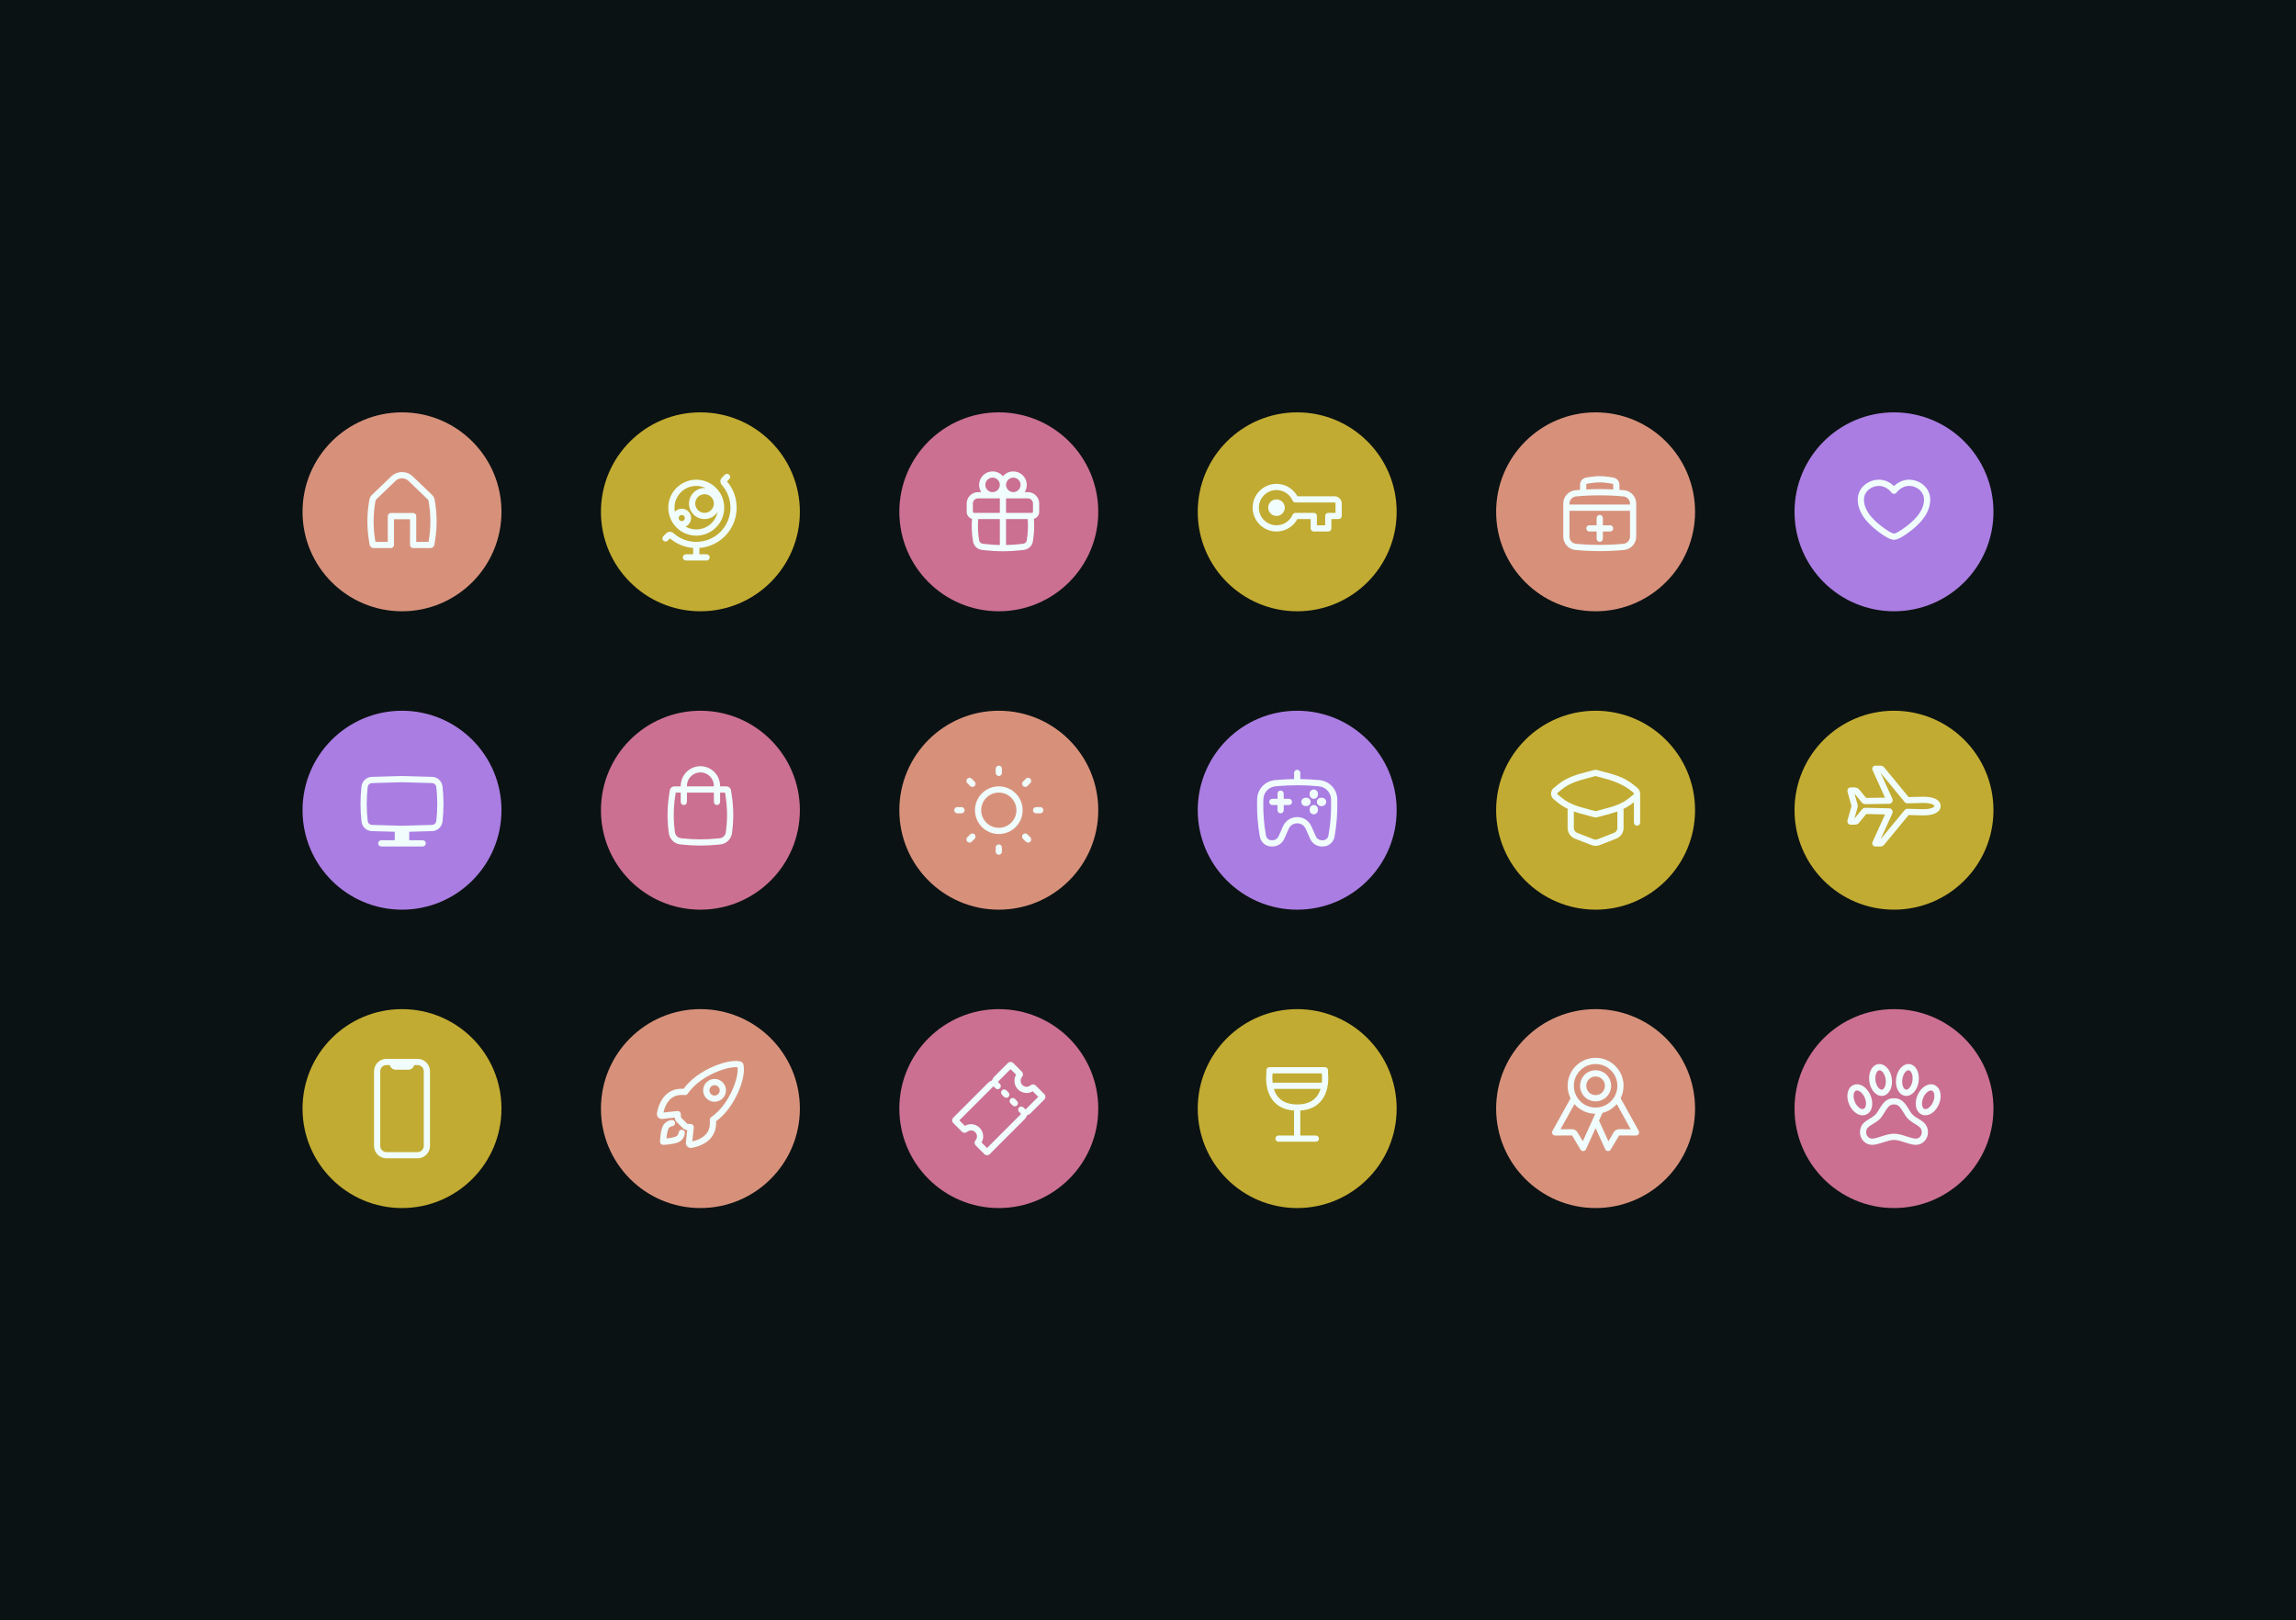 <svg width="554" height="391" viewBox="0 0 554 391" fill="none" xmlns="http://www.w3.org/2000/svg">
<rect x="0" y="0" width="554" height="391" fill="#333333" stroke="none"/>
<g clip-path="url(#clip0_403_2208)">
<rect width="554" height="391" fill="#0B1213"/>
<circle cx="241" cy="123.5" r="24" fill="#CB7090"/>
<path fill-rule="evenodd" clip-rule="evenodd" d="M236.25 117C236.25 115.205 237.705 113.75 239.5 113.75C240.505 113.75 241.404 114.206 242 114.923C242.596 114.206 243.495 113.75 244.5 113.75C246.295 113.75 247.75 115.205 247.75 117C247.75 117.644 247.563 118.245 247.239 118.75H248C249.519 118.75 250.75 119.981 250.75 121.5V123.5C250.75 124.304 250.208 124.982 249.469 125.187C249.613 127.013 249.529 128.852 249.219 130.66C249.034 131.739 248.158 132.566 247.069 132.688L246.155 132.79C243.393 133.099 240.607 133.099 237.845 132.79L236.931 132.688C235.842 132.566 234.966 131.739 234.781 130.66C234.471 128.852 234.387 127.013 234.531 125.187C233.792 124.982 233.25 124.304 233.25 123.5V121.5C233.25 119.981 234.481 118.75 236 118.75H236.761C236.437 118.245 236.25 117.644 236.25 117ZM241.25 117C241.25 116.034 240.466 115.25 239.5 115.25C238.534 115.25 237.75 116.034 237.75 117C237.75 117.966 238.534 118.75 239.5 118.75C240.466 118.75 241.25 117.966 241.25 117ZM244.5 118.75C245.466 118.75 246.25 117.966 246.25 117C246.25 116.034 245.466 115.25 244.5 115.25C243.534 115.25 242.75 116.034 242.75 117C242.75 117.966 243.534 118.75 244.5 118.75ZM234.75 121.5C234.75 120.81 235.31 120.25 236 120.25H241.25V123.75H235C234.862 123.75 234.75 123.638 234.75 123.5V121.5ZM242.75 125.25H247.969C248.109 126.971 248.033 128.703 247.741 130.406C247.669 130.827 247.327 131.15 246.902 131.197L245.988 131.3C244.912 131.42 243.831 131.491 242.75 131.514V125.25ZM242.75 123.75H249C249.138 123.75 249.25 123.638 249.25 123.5V121.5C249.25 120.81 248.69 120.25 248 120.25H242.75V123.75ZM241.25 125.25V131.514C240.169 131.491 239.088 131.42 238.012 131.3L237.098 131.197C236.673 131.15 236.331 130.827 236.259 130.406C235.967 128.703 235.891 126.971 236.031 125.25H241.25Z" fill="#F0FDFC"/>
<circle cx="313" cy="123.5" r="24" fill="#C2AB32"/>
<path d="M308 120.5C306.895 120.5 306 121.395 306 122.5C306 123.605 306.895 124.5 308 124.5C309.105 124.5 310 123.605 310 122.5C310 121.395 309.105 120.5 308 120.5Z" fill="#F0FDFC"/>
<path fill-rule="evenodd" clip-rule="evenodd" d="M308 116.75C304.824 116.75 302.25 119.324 302.25 122.5C302.25 125.676 304.824 128.25 308 128.25C310.181 128.25 312.076 127.036 313.051 125.25H316.25V127.5C316.25 127.914 316.586 128.25 317 128.25H320.5C320.914 128.25 321.25 127.914 321.25 127.5V125.25H323C323.414 125.25 323.75 124.914 323.75 124.5V121.5C323.75 120.534 322.966 119.75 322 119.75H313.051C312.076 117.964 310.181 116.75 308 116.75ZM303.75 122.5C303.75 120.153 305.653 118.25 308 118.25C309.742 118.25 311.24 119.298 311.897 120.8C312.016 121.073 312.286 121.25 312.584 121.25H322C322.138 121.25 322.25 121.362 322.25 121.5V123.75H320.5C320.086 123.75 319.75 124.086 319.75 124.5V126.75H317.75V124.5C317.75 124.086 317.414 123.75 317 123.75H312.584C312.286 123.75 312.016 123.927 311.897 124.2C311.24 125.702 309.742 126.75 308 126.75C305.653 126.75 303.75 124.847 303.75 122.5Z" fill="#F0FDFC"/>
<circle cx="385" cy="123.5" r="24" fill="#D7917B"/>
<path d="M383.5 126.75C383.086 126.75 382.75 127.086 382.75 127.5C382.75 127.914 383.086 128.25 383.5 128.25H385.25V130C385.25 130.414 385.586 130.75 386 130.75C386.414 130.75 386.75 130.414 386.75 130V128.25H388.5C388.914 128.25 389.25 127.914 389.25 127.5C389.25 127.086 388.914 126.75 388.5 126.75H386.75V125C386.75 124.586 386.414 124.25 386 124.25C385.586 124.25 385.25 124.586 385.25 125V126.75H383.5Z" fill="#F0FDFC"/>
<path fill-rule="evenodd" clip-rule="evenodd" d="M381.25 116.961V118.199C380.881 118.227 380.512 118.258 380.143 118.292C378.474 118.448 377.197 119.848 377.197 121.525V129.475C377.197 131.152 378.474 132.552 380.143 132.708C384.039 133.071 387.961 133.071 391.857 132.708C393.526 132.552 394.803 131.152 394.803 129.475V121.525C394.803 119.848 393.526 118.448 391.857 118.292C391.488 118.258 391.119 118.227 390.75 118.199V116.961C390.75 116.095 390.116 115.359 389.26 115.231L388.04 115.048C386.687 114.845 385.312 114.845 383.96 115.048L382.74 115.231C381.884 115.359 381.25 116.095 381.25 116.961ZM387.817 116.531C386.612 116.35 385.387 116.35 384.183 116.531L382.963 116.714C382.84 116.732 382.75 116.838 382.75 116.961V118.104C384.915 117.992 387.085 117.992 389.25 118.104V116.961C389.25 116.838 389.159 116.732 389.037 116.714L387.817 116.531ZM391.718 119.786C387.914 119.432 384.086 119.432 380.282 119.786C379.384 119.87 378.697 120.623 378.697 121.525V121.75H393.303V121.525C393.303 120.623 392.616 119.87 391.718 119.786ZM393.303 123.25H378.697V129.475C378.697 130.377 379.384 131.131 380.282 131.214C384.086 131.569 387.914 131.569 391.718 131.214C392.616 131.131 393.303 130.377 393.303 129.475V123.25Z" fill="#F0FDFC"/>
<circle cx="457" cy="123.5" r="24" fill="#AA7DE2"/>
<path fill-rule="evenodd" clip-rule="evenodd" d="M448.25 120.53C448.25 117.829 450.619 115.75 453.4 115.75C454.833 115.75 456.095 116.422 457 117.292C457.905 116.422 459.167 115.75 460.6 115.75C463.381 115.75 465.75 117.829 465.75 120.53C465.75 122.38 464.961 124.006 463.868 125.382C462.777 126.754 461.35 127.919 459.983 128.866C459.462 129.228 458.934 129.561 458.45 129.807C457.997 130.038 457.475 130.25 457 130.25C456.525 130.25 456.003 130.038 455.55 129.807C455.066 129.561 454.538 129.228 454.017 128.866C452.65 127.919 451.223 126.754 450.132 125.382C449.039 124.006 448.25 122.38 448.25 120.53ZM453.4 117.25C451.321 117.25 449.75 118.779 449.75 120.53C449.75 121.933 450.346 123.24 451.306 124.448C452.268 125.659 453.563 126.727 454.871 127.633C455.366 127.976 455.832 128.268 456.23 128.471C456.659 128.689 456.907 128.75 457 128.75C457.093 128.75 457.341 128.689 457.77 128.471C458.168 128.268 458.634 127.976 459.129 127.633C460.437 126.727 461.732 125.659 462.694 124.448C463.654 123.24 464.25 121.933 464.25 120.53C464.25 118.779 462.679 117.25 460.6 117.25C459.406 117.25 458.291 117.963 457.595 118.869C457.453 119.054 457.233 119.162 457 119.162C456.767 119.162 456.547 119.054 456.405 118.869C455.709 117.963 454.594 117.25 453.4 117.25Z" fill="#F0FDFC"/>
<circle cx="97" cy="123.5" r="24" fill="#D7917B"/>
<path fill-rule="evenodd" clip-rule="evenodd" d="M98.558 116.034C97.687 115.199 96.313 115.199 95.442 116.034L90.816 120.474C90.702 120.582 90.626 120.724 90.598 120.879C90.044 123.9 90.003 126.994 90.477 130.029L90.589 130.75H93.566V124.539C93.566 124.124 93.902 123.789 94.316 123.789H99.684C100.098 123.789 100.434 124.124 100.434 124.539V130.75H103.411L103.523 130.029C103.997 126.994 103.956 123.9 103.402 120.879C103.374 120.724 103.298 120.582 103.184 120.474L98.558 116.034ZM94.404 114.952C95.855 113.56 98.145 113.56 99.596 114.952L104.223 119.391C104.563 119.718 104.793 120.144 104.878 120.608C105.462 123.796 105.505 127.059 105.005 130.261L104.825 131.418C104.75 131.897 104.337 132.25 103.853 132.25H99.684C99.27 132.25 98.934 131.914 98.934 131.5V125.289H95.066V131.5C95.066 131.914 94.73 132.25 94.316 132.25H90.147C89.663 132.25 89.25 131.897 89.176 131.418L88.995 130.261C88.495 127.059 88.538 123.796 89.123 120.608C89.208 120.144 89.437 119.718 89.777 119.391L94.404 114.952Z" fill="#F0FDFC"/>
<circle cx="169" cy="195.5" r="24" fill="#CB7090"/>
<path fill-rule="evenodd" clip-rule="evenodd" d="M164.25 189.75V189.63C164.25 187.462 165.718 185.57 167.817 185.03C168.593 184.83 169.407 184.83 170.183 185.03C172.282 185.57 173.75 187.462 173.75 189.63V189.75H175.251C175.822 189.75 176.307 190.169 176.39 190.734L176.609 192.227C177.039 195.165 177.039 198.151 176.609 201.089C176.401 202.508 175.257 203.605 173.83 203.753L173.201 203.818C170.408 204.108 167.592 204.108 164.799 203.818L164.17 203.753C162.743 203.605 161.599 202.508 161.391 201.089C160.961 198.151 160.961 195.165 161.391 192.227L161.61 190.734C161.693 190.169 162.178 189.75 162.749 189.75H164.25ZM168.191 186.483C168.722 186.346 169.278 186.346 169.809 186.483C171.246 186.852 172.25 188.147 172.25 189.63V189.75H165.75V189.63C165.75 188.147 166.754 186.852 168.191 186.483ZM164.25 191.25V193.5C164.25 193.914 164.586 194.25 165 194.25C165.414 194.25 165.75 193.914 165.75 193.5V191.25H172.25V193.5C172.25 193.914 172.586 194.25 173 194.25C173.414 194.25 173.75 193.914 173.75 193.5V191.25H174.95L175.125 192.444C175.534 195.238 175.534 198.077 175.125 200.872C175.016 201.612 174.419 202.184 173.675 202.261L173.046 202.326C170.356 202.605 167.644 202.605 164.954 202.326L164.325 202.261C163.581 202.184 162.984 201.612 162.875 200.872C162.466 198.077 162.466 195.238 162.875 192.444L163.05 191.25H164.25Z" fill="#F0FDFC"/>
<circle cx="169" cy="267.5" r="24" fill="#D7917B"/>
<path fill-rule="evenodd" clip-rule="evenodd" d="M175.918 256.162C176.924 255.984 177.887 255.944 178.669 256.135C178.844 256.177 179.005 256.268 179.131 256.398C179.255 256.526 179.342 256.686 179.38 256.861C179.563 257.666 179.525 258.637 179.346 259.65C179.165 260.677 178.83 261.798 178.376 262.923C177.472 265.165 176.07 267.494 174.379 269.176C173.882 269.676 173.35 270.139 172.786 270.561C172.823 271.481 172.718 272.434 172.343 273.294L172.343 273.295C171.735 274.685 170.64 275.558 169.586 276.1C168.534 276.641 167.477 276.877 166.85 276.978C166.673 277.006 166.491 276.994 166.319 276.941C166.148 276.888 165.99 276.797 165.859 276.674C165.729 276.55 165.628 276.399 165.565 276.23C165.502 276.062 165.479 275.882 165.497 275.703C165.497 275.701 165.498 275.699 165.498 275.696L165.828 272.686C165.795 272.683 165.761 272.679 165.728 272.676C165.36 272.638 165.016 272.473 164.756 272.21C164.755 272.21 164.754 272.209 164.754 272.209L163.289 270.743C163.288 270.743 163.287 270.742 163.287 270.742C163.024 270.481 162.86 270.138 162.822 269.77C162.818 269.735 162.814 269.699 162.81 269.664L159.797 269.995L159.794 269.995L159.792 269.996C159.613 270.014 159.432 269.991 159.264 269.928C159.095 269.865 158.943 269.764 158.82 269.634C158.696 269.503 158.605 269.345 158.552 269.173C158.499 269.001 158.487 268.819 158.516 268.641L158.516 268.64C158.619 268.015 158.857 266.96 159.398 265.909C159.94 264.855 160.813 263.761 162.202 263.15L162.204 263.149C163.065 262.774 164.022 262.669 164.948 262.709C165.371 262.148 165.833 261.617 166.333 261.122C168.019 259.437 170.383 258.035 172.64 257.132C173.773 256.679 174.898 256.343 175.918 256.162ZM173.198 258.525C171.075 259.374 168.899 260.678 167.392 262.184L167.39 262.186C166.852 262.72 166.361 263.3 165.923 263.918C165.768 264.137 165.509 264.256 165.243 264.232C164.33 264.15 163.486 264.227 162.805 264.524C161.827 264.954 161.173 265.739 160.731 266.596C160.391 267.256 160.193 267.932 160.078 268.455L163.434 268.087C163.645 268.064 163.855 268.131 164.014 268.272C164.172 268.412 164.264 268.614 164.266 268.825C164.268 269.087 164.284 269.348 164.313 269.607C164.313 269.61 164.313 269.612 164.314 269.615C164.316 269.638 164.326 269.66 164.343 269.677L164.346 269.68L165.817 271.151L165.821 271.154C165.837 271.171 165.859 271.181 165.882 271.184C165.885 271.184 165.888 271.184 165.891 271.184C166.149 271.213 166.408 271.229 166.667 271.231C166.879 271.234 167.08 271.325 167.221 271.484C167.362 271.642 167.429 271.853 167.406 272.063L167.038 275.416C167.561 275.304 168.239 275.106 168.9 274.766C169.757 274.325 170.541 273.671 170.968 272.695C171.266 272.012 171.343 271.171 171.265 270.261C171.242 269.995 171.362 269.737 171.58 269.584C172.2 269.146 172.782 268.656 173.317 268.117L173.32 268.114C174.834 266.608 176.137 264.465 176.985 262.362C177.407 261.315 177.709 260.295 177.869 259.389C177.999 258.655 178.029 258.028 177.974 257.534C177.508 257.481 176.902 257.511 176.18 257.639C175.28 257.799 174.255 258.102 173.198 258.525ZM166.612 275.497C166.611 275.497 166.611 275.497 166.611 275.497L166.611 275.497L166.612 275.497ZM172.415 261.85C172.167 261.85 171.925 261.923 171.72 262.06C171.514 262.198 171.353 262.393 171.259 262.622C171.164 262.851 171.139 263.103 171.187 263.345C171.236 263.588 171.355 263.811 171.53 263.986L171.531 263.987C171.647 264.103 171.785 264.195 171.936 264.258C172.088 264.321 172.251 264.354 172.415 264.354C172.579 264.354 172.742 264.321 172.894 264.258C173.045 264.195 173.183 264.103 173.299 263.987L173.3 263.986C173.475 263.811 173.594 263.588 173.642 263.345C173.691 263.103 173.666 262.851 173.571 262.622C173.477 262.393 173.316 262.198 173.11 262.06C172.905 261.923 172.663 261.85 172.415 261.85ZM170.886 260.813C171.339 260.511 171.871 260.35 172.415 260.35C172.959 260.35 173.491 260.511 173.944 260.813C174.396 261.116 174.749 261.545 174.957 262.048C175.165 262.551 175.22 263.104 175.114 263.638C175.007 264.172 174.746 264.662 174.361 265.046C174.106 265.302 173.802 265.505 173.468 265.644C173.134 265.782 172.776 265.854 172.415 265.854C172.053 265.854 171.695 265.782 171.362 265.644C171.028 265.505 170.725 265.302 170.469 265.047C170.085 264.662 169.823 264.172 169.716 263.638C169.61 263.104 169.665 262.551 169.873 262.048C170.081 261.545 170.434 261.116 170.886 260.813ZM162.884 270.909C162.934 271.321 162.642 271.695 162.231 271.745C161.93 271.782 161.65 271.918 161.435 272.133C161.363 272.205 161.247 272.404 161.132 272.78C161.024 273.133 160.944 273.552 160.885 273.967C160.849 274.226 160.822 274.477 160.802 274.699C161.024 274.679 161.275 274.652 161.534 274.616C161.95 274.557 162.369 274.476 162.721 274.369C163.097 274.253 163.296 274.137 163.367 274.065L163.369 274.064C163.583 273.851 163.719 273.571 163.755 273.27C163.805 272.859 164.178 272.566 164.589 272.615C165.001 272.664 165.294 273.038 165.245 273.449C165.169 274.084 164.881 274.675 164.428 275.127C164.086 275.468 163.591 275.671 163.16 275.803C162.703 275.943 162.199 276.037 161.744 276.101C161.285 276.166 160.856 276.203 160.543 276.224C160.386 276.235 160.257 276.241 160.167 276.245C160.121 276.247 160.085 276.248 160.06 276.249C160.048 276.25 160.038 276.25 160.031 276.25L160.023 276.25L160.02 276.251L160.019 276.251C160.019 276.251 160.019 276.251 160 275.501C159.25 275.482 159.25 275.482 159.25 275.481L159.25 275.478L159.251 275.47C159.251 275.463 159.251 275.453 159.252 275.441C159.252 275.416 159.254 275.38 159.256 275.334C159.26 275.244 159.266 275.115 159.277 274.958C159.298 274.645 159.335 274.216 159.4 273.758C159.464 273.302 159.558 272.799 159.697 272.342C159.829 271.91 160.032 271.415 160.373 271.073L160.374 271.072C160.826 270.621 161.415 270.334 162.048 270.256C162.459 270.206 162.833 270.498 162.884 270.909ZM160 275.501L159.25 275.482C159.245 275.687 159.324 275.886 159.47 276.031C159.615 276.176 159.814 276.256 160.019 276.251L160 275.501Z" fill="#F0FDFC"/>
<circle cx="241" cy="195.5" r="24" fill="#D7917B"/>
<path d="M241 184.75C241.414 184.75 241.75 185.086 241.75 185.5V186.5C241.75 186.914 241.414 187.25 241 187.25C240.586 187.25 240.25 186.914 240.25 186.5V185.5C240.25 185.086 240.586 184.75 241 184.75Z" fill="#F0FDFC"/>
<path fill-rule="evenodd" clip-rule="evenodd" d="M235.25 195.5C235.25 192.324 237.824 189.75 241 189.75C244.176 189.75 246.75 192.324 246.75 195.5C246.75 198.676 244.176 201.25 241 201.25C237.824 201.25 235.25 198.676 235.25 195.5ZM241 191.25C238.653 191.25 236.75 193.153 236.75 195.5C236.75 197.847 238.653 199.75 241 199.75C243.347 199.75 245.25 197.847 245.25 195.5C245.25 193.153 243.347 191.25 241 191.25Z" fill="#F0FDFC"/>
<path d="M234.459 187.899C234.166 187.606 233.692 187.606 233.399 187.899C233.106 188.192 233.106 188.666 233.399 188.959L234.106 189.666C234.399 189.959 234.873 189.959 235.166 189.666C235.459 189.373 235.459 188.899 235.166 188.606L234.459 187.899Z" fill="#F0FDFC"/>
<path d="M251.75 195.5C251.75 195.914 251.414 196.25 251 196.25H250C249.586 196.25 249.25 195.914 249.25 195.5C249.25 195.086 249.586 194.75 250 194.75H251C251.414 194.75 251.75 195.086 251.75 195.5Z" fill="#F0FDFC"/>
<path d="M248.601 188.959C248.894 188.666 248.894 188.192 248.601 187.899C248.308 187.606 247.834 187.606 247.541 187.899L246.834 188.606C246.541 188.899 246.541 189.373 246.834 189.666C247.127 189.959 247.601 189.959 247.894 189.666L248.601 188.959Z" fill="#F0FDFC"/>
<path d="M241 203.75C241.414 203.75 241.75 204.086 241.75 204.5V205.5C241.75 205.914 241.414 206.25 241 206.25C240.586 206.25 240.25 205.914 240.25 205.5V204.5C240.25 204.086 240.586 203.75 241 203.75Z" fill="#F0FDFC"/>
<path d="M247.894 201.334C247.601 201.041 247.127 201.041 246.834 201.334C246.541 201.627 246.541 202.101 246.834 202.394L247.541 203.101C247.834 203.394 248.309 203.394 248.601 203.101C248.894 202.808 248.894 202.334 248.601 202.041L247.894 201.334Z" fill="#F0FDFC"/>
<path d="M232.75 195.5C232.75 195.914 232.414 196.25 232 196.25H231C230.586 196.25 230.25 195.914 230.25 195.5C230.25 195.086 230.586 194.75 231 194.75H232C232.414 194.75 232.75 195.086 232.75 195.5Z" fill="#F0FDFC"/>
<path d="M235.166 202.394C235.459 202.101 235.459 201.627 235.166 201.334C234.873 201.041 234.399 201.041 234.106 201.334L233.399 202.041C233.106 202.334 233.106 202.808 233.399 203.101C233.691 203.394 234.166 203.394 234.459 203.101L235.166 202.394Z" fill="#F0FDFC"/>
<circle cx="241" cy="267.5" r="24" fill="#CB7090"/>
<path fill-rule="evenodd" clip-rule="evenodd" d="M243.178 256.522C243.353 256.348 243.59 256.249 243.837 256.249C244.084 256.249 244.322 256.348 244.496 256.522L246.563 258.591C246.563 258.592 246.564 258.592 246.565 258.593C246.73 258.758 246.828 258.98 246.838 259.214C246.847 259.448 246.768 259.678 246.616 259.857L246.615 259.858L246.614 259.859C246.378 260.134 246.255 260.488 246.269 260.85C246.282 261.212 246.432 261.556 246.689 261.812C246.945 262.068 247.289 262.217 247.651 262.231C248.013 262.244 248.367 262.12 248.642 261.883L248.643 261.882L248.645 261.881C248.823 261.729 249.053 261.649 249.288 261.659C249.522 261.669 249.744 261.767 249.909 261.933C249.91 261.933 249.91 261.934 249.911 261.934L251.977 264.001C252.152 264.175 252.25 264.412 252.25 264.66C252.25 264.907 252.152 265.144 251.977 265.319L248.68 268.616C248.68 268.616 248.68 268.616 248.68 268.616C248.476 268.82 248.227 268.973 247.954 269.065C247.901 269.082 247.853 269.112 247.814 269.152C247.775 269.191 247.745 269.239 247.727 269.292L247.727 269.293L247.727 269.294C247.636 269.567 247.482 269.816 247.279 270.02L238.822 278.476C238.647 278.651 238.41 278.749 238.163 278.749C237.915 278.749 237.678 278.651 237.503 278.476L235.437 276.41C235.437 276.409 235.436 276.409 235.436 276.408C235.27 276.243 235.172 276.021 235.162 275.787C235.152 275.553 235.232 275.323 235.384 275.144L235.385 275.143L235.386 275.142C235.622 274.867 235.746 274.513 235.732 274.15C235.718 273.788 235.568 273.444 235.312 273.188C235.055 272.931 234.711 272.781 234.349 272.767C233.987 272.754 233.632 272.877 233.357 273.113L233.356 273.114L233.355 273.115C233.176 273.268 232.947 273.347 232.712 273.337C232.478 273.327 232.257 273.23 232.091 273.064C232.091 273.064 232.09 273.063 232.089 273.062L230.023 270.996C229.848 270.821 229.75 270.584 229.75 270.337C229.75 270.089 229.848 269.852 230.023 269.678L238.479 261.223C238.683 261.02 238.931 260.866 239.205 260.775M247.393 267.673C247.421 267.662 247.45 267.652 247.478 267.642L247.479 267.642C247.532 267.624 247.58 267.595 247.619 267.555L247.619 267.555L250.515 264.66L249.186 263.331C248.707 263.61 248.157 263.75 247.596 263.73C246.856 263.702 246.154 263.397 245.629 262.874L245.629 262.874L245.628 262.873C245.105 262.35 244.798 261.648 244.77 260.908C244.748 260.347 244.888 259.795 245.167 259.316L243.837 257.985L240.941 260.88C240.902 260.92 240.873 260.967 240.855 261.02C240.846 261.048 240.836 261.077 240.825 261.104L241.272 261.552C241.565 261.845 241.565 262.32 241.272 262.613C240.98 262.906 240.505 262.906 240.212 262.613L239.766 262.167C239.738 262.178 239.709 262.188 239.681 262.197L239.68 262.198L239.68 262.198C239.627 262.215 239.579 262.245 239.539 262.285C239.539 262.285 239.539 262.285 239.539 262.285L231.485 270.337L232.815 271.666C233.293 271.387 233.845 271.247 234.406 271.268C235.146 271.296 235.849 271.603 236.372 272.127C236.896 272.651 237.203 273.353 237.231 274.093C237.252 274.655 237.112 275.206 236.833 275.685L238.163 277.014L246.217 268.96C246.256 268.921 246.286 268.873 246.304 268.82C246.313 268.792 246.323 268.763 246.334 268.735L245.886 268.287C245.594 267.995 245.594 267.52 245.886 267.227C246.179 266.934 246.654 266.934 246.947 267.227L247.393 267.673ZM239.205 260.775C239.258 260.757 239.306 260.727 239.345 260.688C239.384 260.648 239.414 260.6 239.432 260.547L239.432 260.547L239.432 260.546C239.523 260.272 239.677 260.024 239.881 259.82C239.881 259.82 239.881 259.82 239.881 259.82L243.178 256.522M241.759 263.1C242.052 262.807 242.527 262.807 242.82 263.1L243.336 263.615C243.629 263.908 243.629 264.383 243.336 264.676C243.043 264.969 242.569 264.969 242.275 264.676L241.759 264.161C241.466 263.868 241.466 263.393 241.759 263.1ZM243.823 265.163C244.116 264.87 244.591 264.871 244.884 265.164L245.4 265.68C245.692 265.973 245.692 266.448 245.399 266.74C245.106 267.033 244.631 267.033 244.338 266.74L243.823 266.224C243.53 265.931 243.53 265.456 243.823 265.163Z" fill="#F0FDFC"/>
<circle cx="313" cy="195.5" r="24" fill="#AA7DE2"/>
<path d="M309 190.75C309.414 190.75 309.75 191.086 309.75 191.5V192.75H311C311.414 192.75 311.75 193.086 311.75 193.5C311.75 193.914 311.414 194.25 311 194.25H309.75V195.5C309.75 195.914 309.414 196.25 309 196.25C308.586 196.25 308.25 195.914 308.25 195.5V194.25H307C306.586 194.25 306.25 193.914 306.25 193.5C306.25 193.086 306.586 192.75 307 192.75H308.25V191.5C308.25 191.086 308.586 190.75 309 190.75Z" fill="#F0FDFC"/>
<path d="M318 195.25C318 194.698 317.552 194.25 317 194.25C316.448 194.25 316 194.698 316 195.25V195.5C316 196.052 316.448 196.5 317 196.5C317.552 196.5 318 196.052 318 195.5V195.25Z" fill="#F0FDFC"/>
<path d="M317 190.5C317.552 190.5 318 190.948 318 191.5V191.75C318 192.302 317.552 192.75 317 192.75C316.448 192.75 316 192.302 316 191.75V191.5C316 190.948 316.448 190.5 317 190.5Z" fill="#F0FDFC"/>
<path d="M320 193.5C320 194.052 319.552 194.5 319 194.5H318.75C318.198 194.5 317.75 194.052 317.75 193.5C317.75 192.948 318.198 192.5 318.75 192.5H319C319.552 192.5 320 192.948 320 193.5Z" fill="#F0FDFC"/>
<path d="M315.25 194.5C315.802 194.5 316.25 194.052 316.25 193.5C316.25 192.948 315.802 192.5 315.25 192.5H315C314.448 192.5 314 192.948 314 193.5C314 194.052 314.448 194.5 315 194.5H315.25Z" fill="#F0FDFC"/>
<path fill-rule="evenodd" clip-rule="evenodd" d="M313.75 186.5C313.75 186.086 313.414 185.75 313 185.75C312.586 185.75 312.25 186.086 312.25 186.5V187.987C310.811 188.007 309.373 188.083 307.938 188.216L307.606 188.246C305.215 188.468 303.373 190.454 303.332 192.856L303.32 193.569C303.273 196.36 303.498 199.149 303.992 201.897C304.237 203.259 305.422 204.25 306.806 204.25H307.027C308.263 204.25 309.382 203.522 309.883 202.393L310.943 200.001C311.734 198.218 314.266 198.218 315.057 200.001L316.118 202.393C316.618 203.522 317.738 204.25 318.973 204.25H319.194C320.578 204.25 321.763 203.259 322.008 201.897C322.502 199.149 322.727 196.36 322.68 193.569L322.668 192.856C322.627 190.454 320.786 188.468 318.394 188.246L318.062 188.216C316.628 188.083 315.189 188.007 313.75 187.987V186.5ZM308.076 189.709C311.352 189.406 314.648 189.406 317.924 189.709L318.256 189.74C319.885 189.891 321.141 191.244 321.168 192.881L321.18 193.595C321.226 196.288 321.009 198.98 320.532 201.631C320.416 202.279 319.852 202.75 319.194 202.75H318.973C318.331 202.75 317.749 202.372 317.489 201.785L316.428 199.393C315.11 196.42 310.891 196.42 309.572 199.393L308.512 201.785C308.251 202.372 307.669 202.75 307.027 202.75H306.806C306.148 202.75 305.585 202.279 305.468 201.631C304.991 198.98 304.774 196.288 304.82 193.595L304.832 192.881C304.86 191.244 306.115 189.891 307.745 189.74L308.076 189.709Z" fill="#F0FDFC"/>
<circle cx="313" cy="267.5" r="24" fill="#C2AB32"/>
<path d="M320.434 258.948V258.25C320.434 257.837 320.097 257.5 319.684 257.5H306.316C305.903 257.5 305.566 257.837 305.566 258.25V258.948C305.495 259.483 305.116 263.2 307.295 265.731C308.463 267.081 310.127 267.836 312.245 267.977V274H308.495C308.083 274 307.745 274.337 307.745 274.75C307.745 275.163 308.083 275.5 308.495 275.5H317.495C317.908 275.5 318.245 275.163 318.245 274.75C318.245 274.337 317.908 274 317.495 274H313.745V267.977C315.869 267.836 317.533 267.081 318.695 265.731C320.884 263.205 320.5 259.483 320.434 258.948ZM307.061 259.108C307.066 259.07 307.07 259.033 307.07 259H318.934C318.934 259.038 318.939 259.075 318.944 259.108C318.949 259.127 319.075 260.059 318.939 261.25H307.061C306.93 260.059 307.056 259.127 307.061 259.108ZM317.561 264.756C316.558 265.914 315.025 266.5 313 266.5C310.975 266.5 309.442 265.914 308.439 264.756C307.919 264.156 307.581 263.453 307.366 262.75H318.634C318.419 263.453 318.081 264.156 317.561 264.756Z" fill="#F0FDFC"/>
<circle cx="385" cy="195.5" r="24" fill="#C2AB32"/>
<path fill-rule="evenodd" clip-rule="evenodd" d="M384.612 185.802C384.855 185.733 385.112 185.733 385.355 185.802C385.873 185.949 386.395 186.085 386.919 186.222C389.38 186.863 391.879 187.515 394.103 189.326L395.127 190.16C395.542 190.498 395.75 190.999 395.75 191.5V198.5C395.75 198.914 395.414 199.25 395 199.25C394.586 199.25 394.25 198.914 394.25 198.5V193.557L394.087 193.69C393.317 194.318 392.513 194.807 391.689 195.203C391.728 195.294 391.75 195.394 391.75 195.5V199.794C391.75 200.927 391.055 201.944 389.999 202.356L385.999 203.916C385.357 204.166 384.643 204.166 384.001 203.916L380.001 202.356C378.945 201.944 378.25 200.927 378.25 199.794V195.5C378.25 195.392 378.273 195.289 378.314 195.196C377.484 194.797 376.674 194.306 375.897 193.674L374.873 192.84C374.043 192.163 374.042 190.837 374.872 190.16L375.913 189.31C378.12 187.509 380.602 186.861 383.045 186.223C383.57 186.086 384.093 185.95 384.612 185.802ZM394.25 191.501C394.25 191.411 394.214 191.351 394.179 191.323L393.155 190.489C391 189 389.079 188.343 386.64 187.702C386.104 187.561 385.552 187.416 384.984 187.256C384.413 187.417 383.86 187.563 383.322 187.705C380.902 188.341 378.793 188.896 376.861 190.473L375.821 191.322C375.786 191.35 375.75 191.409 375.75 191.499C375.75 191.589 375.786 191.649 375.821 191.677L376.845 192.511C378.793 194.098 380.921 194.657 383.36 195.298C383.897 195.439 384.448 195.584 385.016 195.744C385.586 195.583 386.14 195.437 386.678 195.295C389.098 194.659 391.207 194.104 393.139 192.527L394.179 191.678C394.214 191.65 394.25 191.591 394.25 191.501ZM386.955 196.777C388.055 196.489 389.163 196.2 390.25 195.805V199.794C390.25 200.309 389.934 200.771 389.454 200.959L385.454 202.518C385.162 202.632 384.838 202.632 384.546 202.518L380.546 200.959C380.066 200.771 379.75 200.309 379.75 199.794V195.796C380.849 196.196 381.969 196.488 383.081 196.778C383.605 196.915 384.127 197.051 384.645 197.198C384.888 197.267 385.145 197.267 385.388 197.198C385.907 197.05 386.43 196.914 386.955 196.777Z" fill="#F0FDFC"/>
<circle cx="385" cy="267.5" r="24" fill="#D7917B"/>
<path fill-rule="evenodd" clip-rule="evenodd" d="M385 256.75C382.101 256.75 379.75 259.101 379.75 262C379.75 264.899 382.101 267.25 385 267.25C385.334 267.25 385.66 267.219 385.976 267.159C385.992 267.156 386.007 267.153 386.022 267.151C387.481 266.863 388.724 265.97 389.476 264.744C389.507 264.661 389.552 264.583 389.61 264.514C390.018 263.767 390.25 262.911 390.25 262C390.25 259.101 387.899 256.75 385 256.75ZM391.044 265.009C391.496 264.103 391.75 263.081 391.75 262C391.75 258.272 388.728 255.25 385 255.25C381.272 255.25 378.25 258.272 378.25 262C378.25 263.086 378.507 264.113 378.963 265.022L374.594 272.886C374.465 273.119 374.469 273.403 374.605 273.632C374.74 273.861 374.987 274.001 375.254 274L379.325 273.98L379.325 273.98L381.356 277.384C381.499 277.624 381.763 277.764 382.042 277.749C382.32 277.733 382.567 277.564 382.683 277.31L385 272.213L387.317 277.31C387.433 277.564 387.68 277.733 387.958 277.749C388.237 277.764 388.501 277.624 388.644 277.384L390.675 273.98H390.675L394.746 274C395.013 274.001 395.26 273.861 395.395 273.632C395.531 273.403 395.535 273.12 395.406 272.887L391.044 265.009ZM390.107 266.414C389.219 267.441 388.026 268.197 386.668 268.542L385.824 270.4L388.09 275.385L389.387 273.212L389.387 273.212C389.52 272.988 389.71 272.802 389.937 272.674C390.165 272.546 390.421 272.479 390.682 272.48C390.682 272.48 390.682 272.48 390.682 272.48L393.474 272.494L390.107 266.414ZM384.322 270.079L384.926 268.75C382.92 268.728 381.123 267.831 379.901 266.423L376.528 272.494L379.318 272.48C379.318 272.48 379.318 272.48 379.318 272.48C379.579 272.479 379.835 272.546 380.063 272.674C380.29 272.802 380.48 272.988 380.613 273.212L380.613 273.212L381.91 275.385L384.312 270.1C384.316 270.093 384.319 270.086 384.322 270.079ZM385 259.75C383.757 259.75 382.75 260.757 382.75 262C382.75 263.243 383.757 264.25 385 264.25C386.243 264.25 387.25 263.243 387.25 262C387.25 260.757 386.243 259.75 385 259.75ZM381.25 262C381.25 259.929 382.929 258.25 385 258.25C387.071 258.25 388.75 259.929 388.75 262C388.75 264.071 387.071 265.75 385 265.75C382.929 265.75 381.25 264.071 381.25 262Z" fill="#F0FDFC"/>
<circle cx="169" cy="123.5" r="24" fill="#C2AB32"/>
<path d="M175.955 114.545C176.248 114.838 176.248 115.313 175.955 115.606L175.405 116.156C178.694 119.987 178.524 125.765 174.894 129.394C173.181 131.107 170.99 132.05 168.75 132.221V133.75H170.5C170.914 133.75 171.25 134.086 171.25 134.5C171.25 134.914 170.914 135.25 170.5 135.25H165.5C165.086 135.25 164.75 134.914 164.75 134.5C164.75 134.086 165.086 133.75 165.5 133.75H167.25V132.221C165.244 132.067 163.276 131.295 161.656 129.905L161.106 130.455C160.813 130.748 160.338 130.748 160.045 130.455C159.752 130.162 159.752 129.687 160.045 129.394L160.752 128.687C161.248 128.192 162.018 128.217 162.5 128.649C164.062 130.049 166.029 130.749 167.997 130.75L168 130.75L168.003 130.75C170.114 130.749 172.224 129.944 173.834 128.334C176.947 125.221 177.052 120.239 174.149 117C173.717 116.518 173.692 115.748 174.187 115.252L174.894 114.545C175.187 114.252 175.662 114.252 175.955 114.545Z" fill="#F0FDFC"/>
<path fill-rule="evenodd" clip-rule="evenodd" d="M161.25 122.5C161.25 118.772 164.272 115.75 168 115.75C171.728 115.75 174.75 118.772 174.75 122.5C174.75 126.228 171.728 129.25 168 129.25C164.272 129.25 161.25 126.228 161.25 122.5ZM168 117.25C165.101 117.25 162.75 119.601 162.75 122.5C162.75 122.835 162.781 123.162 162.841 123.48C163.253 123.031 163.844 122.75 164.5 122.75C165.743 122.75 166.75 123.757 166.75 125C166.75 125.922 166.195 126.715 165.401 127.063C166.167 127.5 167.054 127.75 168 127.75C170.543 127.75 172.664 125.942 173.147 123.54C172.478 124.569 171.319 125.25 170 125.25C167.929 125.25 166.25 123.571 166.25 121.5C166.25 119.429 167.929 117.75 170 117.75C170.087 117.75 170.172 117.753 170.257 117.759C169.574 117.433 168.808 117.25 168 117.25ZM167.75 121.5C167.75 120.257 168.757 119.25 170 119.25C171.243 119.25 172.25 120.257 172.25 121.5C172.25 122.743 171.243 123.75 170 123.75C168.757 123.75 167.75 122.743 167.75 121.5ZM164.5 124.25C164.086 124.25 163.75 124.586 163.75 125C163.75 125.414 164.086 125.75 164.5 125.75C164.914 125.75 165.25 125.414 165.25 125C165.25 124.586 164.914 124.25 164.5 124.25Z" fill="#F0FDFC"/>
<circle cx="97" cy="195.5" r="24" fill="#AA7DE2"/>
<path fill-rule="evenodd" clip-rule="evenodd" d="M97 187.25L104.274 187.455C105.559 187.492 106.622 188.467 106.768 189.745C107.091 192.572 107.091 195.428 106.768 198.255C106.622 199.533 105.559 200.508 104.274 200.545L98.75 200.701V202.75H102C102.414 202.75 102.75 203.086 102.75 203.5C102.75 203.914 102.414 204.25 102 204.25H92C91.586 204.25 91.25 203.914 91.25 203.5C91.25 203.086 91.586 202.75 92 202.75H95.25V200.701L89.726 200.545C88.441 200.508 87.378 199.533 87.232 198.255C86.908 195.428 86.908 192.572 87.232 189.745C87.378 188.467 88.441 187.492 89.726 187.455L97 187.25ZM97 188.75L89.769 188.955C89.23 188.97 88.784 189.379 88.722 189.915C88.412 192.63 88.412 195.37 88.722 198.085C88.784 198.621 89.23 199.03 89.769 199.045L97 199.25L104.231 199.045C104.77 199.03 105.216 198.621 105.278 198.085C105.588 195.37 105.588 192.63 105.278 189.915C105.216 189.379 104.77 188.97 104.231 188.955L97 188.75Z" fill="#F0FDFC"/>
<circle cx="97" cy="267.5" r="24" fill="#C2AB32"/>
<g clip-path="url(#clip1_403_2208)">
<rect width="24" height="24" transform="translate(85 255.5)" fill="#C2AB32"/>
<path fill-rule="evenodd" clip-rule="evenodd" d="M93.25 257C92.422 257 91.75 257.672 91.75 258.5V276.5C91.75 277.328 92.422 278 93.25 278H100.75C101.578 278 102.25 277.328 102.25 276.5V258.5C102.25 257.672 101.578 257 100.75 257H99.952C99.886 257.257 99.752 257.495 99.561 257.686C99.279 257.967 98.898 258.125 98.5 258.125H95.5C95.102 258.125 94.721 257.967 94.439 257.686C94.248 257.495 94.114 257.257 94.048 257H93.25ZM93.25 255.5H100.75C102.407 255.5 103.75 256.843 103.75 258.5V276.5C103.75 278.157 102.407 279.5 100.75 279.5H93.25C91.593 279.5 90.25 278.157 90.25 276.5V258.5C90.25 256.843 91.593 255.5 93.25 255.5Z" fill="#F0FDFC"/>
</g>
<circle cx="457" cy="195.5" r="24" fill="#C2AB32"/>
<path fill-rule="evenodd" clip-rule="evenodd" d="M451.871 185.094C452.009 184.879 452.246 184.75 452.501 184.75H453.762C453.776 184.75 453.791 184.75 453.805 184.751C453.975 184.761 454.14 184.808 454.29 184.888C454.434 184.965 454.56 185.071 454.66 185.199L460.53 192.336L463.238 192.265C463.431 192.254 463.965 192.25 464.113 192.25C465.206 192.25 466.169 192.396 466.89 192.713C467.605 193.028 468.251 193.605 468.251 194.5C468.251 195.396 467.603 195.973 466.888 196.289C466.168 196.607 465.204 196.755 464.113 196.755C463.963 196.755 463.433 196.75 463.239 196.74L460.531 196.668L454.648 203.802C454.547 203.93 454.421 204.036 454.277 204.113C454.128 204.192 453.963 204.239 453.794 204.249C453.779 204.25 453.764 204.25 453.75 204.25H452.501C452.246 204.25 452.009 204.121 451.871 203.906C451.733 203.692 451.713 203.423 451.818 203.19L454.84 196.522L450.305 196.421L448.651 198.426C448.647 198.431 448.643 198.436 448.639 198.441C448.559 198.543 448.403 198.741 448.162 198.863C447.901 198.996 447.627 199 447.439 199H446.599C446.506 199 446.035 198.989 445.824 198.524C445.74 198.339 445.747 198.171 445.756 198.089C445.765 198.008 445.784 197.94 445.795 197.901L446.724 194.57C446.731 194.546 446.739 194.522 446.748 194.498C446.75 194.495 446.75 194.491 446.748 194.488C446.739 194.464 446.731 194.44 446.724 194.415L445.795 191.072C445.795 191.071 445.795 191.071 445.795 191.07C445.787 191.043 445.734 190.87 445.764 190.674C445.784 190.544 445.849 190.344 446.037 190.187C446.221 190.033 446.424 190.002 446.552 190.002H447.436C447.827 190.002 448.335 190.159 448.655 190.565L450.275 192.536L454.837 192.468L451.818 185.81C451.713 185.578 451.733 185.308 451.871 185.094ZM453.766 186.473L456.605 192.734C456.666 192.867 456.692 193.013 456.681 193.159C456.67 193.308 456.62 193.451 456.536 193.575C456.453 193.699 456.339 193.799 456.205 193.865C456.083 193.925 455.949 193.956 455.814 193.954L450.128 194.038C449.953 194.042 449.78 194.006 449.622 193.931C449.465 193.858 449.328 193.749 449.22 193.614L447.494 191.516C447.494 191.515 447.494 191.515 447.493 191.515C447.488 191.513 447.481 191.51 447.473 191.508L448.161 193.982C448.279 194.313 448.279 194.674 448.16 195.004L447.464 197.5C447.466 197.5 447.469 197.5 447.471 197.5C447.474 197.496 447.477 197.492 447.48 197.488C447.483 197.485 447.486 197.481 447.489 197.477L449.252 195.339C449.36 195.205 449.497 195.098 449.653 195.025C449.812 194.95 449.985 194.913 450.16 194.917L455.817 195.044L455.818 195.044C455.96 195.047 456.1 195.085 456.225 195.155C456.349 195.224 456.455 195.323 456.533 195.443C456.611 195.562 456.658 195.699 456.671 195.841C456.684 195.983 456.662 196.126 456.607 196.258C456.604 196.265 456.601 196.272 456.598 196.279L453.779 202.498L459.561 195.487C459.661 195.36 459.775 195.295 459.825 195.269C459.896 195.232 459.961 195.211 460.004 195.199C460.085 195.177 460.18 195.161 460.274 195.161C460.281 195.161 460.288 195.161 460.294 195.161L463.29 195.241C463.298 195.241 463.307 195.241 463.315 195.242C463.443 195.25 463.948 195.255 464.113 195.255C465.098 195.255 465.828 195.117 466.283 194.917C466.743 194.713 466.751 194.539 466.751 194.5C466.751 194.461 466.744 194.288 466.285 194.086C465.832 193.887 465.101 193.75 464.113 193.75C463.947 193.75 463.438 193.755 463.316 193.763C463.307 193.763 463.298 193.764 463.289 193.764L460.253 193.843C460.106 193.849 459.959 193.815 459.829 193.746C459.719 193.687 459.624 193.605 459.55 193.506L453.766 186.473ZM447.233 198.327C447.234 198.326 447.234 198.325 447.234 198.325C447.233 198.328 447.233 198.329 447.233 198.327Z" fill="#F0FDFC"/>
<circle cx="457" cy="267.5" r="24" fill="#CB7090"/>
<path d="M464.561 269.125C464.289 269.125 464.022 269.073 463.769 268.975H463.764C463.206 268.75 462.77 268.305 462.512 267.686C462.119 266.748 462.175 265.497 462.662 264.33C463.323 262.736 464.631 261.648 465.906 261.63H465.934C466.206 261.63 466.478 261.681 466.731 261.78H466.736C467.294 262.005 467.725 262.45 467.987 263.069C468.381 264.006 468.33 265.258 467.847 266.425C467.172 268.042 465.855 269.125 464.566 269.125H464.561ZM464.322 267.578C464.402 267.606 464.481 267.625 464.566 267.625C465.128 267.625 465.981 267.001 466.459 265.848C466.787 265.056 466.844 264.212 466.605 263.65C466.502 263.406 466.361 263.247 466.178 263.172C466.098 263.144 466.019 263.125 465.934 263.125H465.92C465.362 263.134 464.519 263.762 464.045 264.901C463.717 265.694 463.656 266.537 463.895 267.105C463.998 267.344 464.139 267.508 464.322 267.578Z" fill="#F0FDFC"/>
<path d="M462.287 276.25C461.453 276.25 460.572 275.959 459.639 275.655C458.739 275.359 457.811 275.059 457.005 275.059C456.198 275.059 455.266 275.364 454.366 275.655C453.428 275.959 452.542 276.25 451.712 276.25C450.1 276.25 448.787 274.881 448.787 273.198C448.783 272.795 448.858 272.402 449.003 272.027C449.378 270.991 450.255 270.466 451.103 269.955C451.844 269.509 452.542 269.092 452.997 268.338C454.253 266.256 455.012 265 457 265C458.987 265 459.742 266.256 460.998 268.338C461.453 269.088 462.147 269.509 462.887 269.95C463.736 270.461 464.608 270.986 464.987 272.027C465.137 272.402 465.212 272.795 465.208 273.198C465.208 274.881 463.9 276.25 462.287 276.25ZM457.005 273.559C458.05 273.559 459.091 273.902 460.103 274.23C460.923 274.497 461.692 274.75 462.287 274.75C463.07 274.75 463.708 274.052 463.708 273.194C463.708 272.978 463.67 272.772 463.591 272.57L463.581 272.542C463.398 272.027 462.902 271.708 462.114 271.234C461.294 270.742 460.361 270.18 459.714 269.111C458.416 266.959 458.041 266.5 457 266.5C455.959 266.5 455.58 266.959 454.281 269.116C453.634 270.189 452.702 270.747 451.877 271.244C451.164 271.67 450.606 272.008 450.409 272.547L450.4 272.57C450.32 272.767 450.283 272.978 450.283 273.189V273.194C450.283 274.052 450.92 274.75 451.708 274.75C452.303 274.75 453.077 274.497 453.897 274.23C454.914 273.902 455.959 273.559 457.005 273.559Z" fill="#F0FDFC"/>
<path d="M454.023 264.438C453.297 264.438 452.589 264.053 452.027 263.355C451.53 262.731 451.183 261.892 451.052 260.992C450.742 258.85 451.684 256.998 453.203 256.773C453.302 256.759 453.4 256.75 453.503 256.75C454.23 256.75 454.937 257.134 455.495 257.833C455.992 258.456 456.339 259.295 456.47 260.2C456.78 262.342 455.837 264.194 454.319 264.419C454.225 264.428 454.122 264.438 454.023 264.438ZM453.508 258.25C453.484 258.25 453.456 258.25 453.433 258.255H453.428C452.852 258.339 452.35 259.431 452.542 260.772C452.73 262.066 453.461 262.933 454.023 262.933C454.047 262.933 454.075 262.933 454.098 262.928H454.103C454.68 262.844 455.181 261.752 454.989 260.411C454.802 259.117 454.07 258.25 453.508 258.25Z" fill="#F0FDFC"/>
<path d="M459.977 264.438C459.878 264.438 459.78 264.428 459.681 264.414C458.163 264.194 457.216 262.342 457.53 260.195C457.661 259.291 458.008 258.452 458.505 257.833C459.058 257.134 459.766 256.75 460.492 256.75C460.591 256.75 460.694 256.759 460.792 256.773C462.306 256.994 463.253 258.845 462.944 260.992C462.813 261.892 462.47 262.731 461.973 263.355C461.411 264.053 460.703 264.438 459.977 264.438ZM460.492 258.25C459.93 258.25 459.198 259.117 459.011 260.411C458.819 261.752 459.32 262.844 459.897 262.928H459.902C459.925 262.933 459.953 262.937 459.977 262.933C460.544 262.933 461.27 262.066 461.458 260.772C461.65 259.431 461.148 258.339 460.572 258.255C460.544 258.25 460.516 258.25 460.492 258.25Z" fill="#F0FDFC"/>
<path d="M449.439 269.125H449.434C448.15 269.125 446.833 268.037 446.162 266.425C445.675 265.258 445.623 264.001 446.012 263.069C446.27 262.45 446.706 262.005 447.264 261.78H447.269C447.527 261.681 447.794 261.63 448.07 261.63C449.355 261.63 450.672 262.717 451.342 264.33C451.83 265.497 451.881 266.753 451.492 267.686C451.234 268.305 450.798 268.75 450.241 268.975H450.236C449.978 269.073 449.711 269.125 449.439 269.125ZM447.817 263.172C447.639 263.247 447.494 263.406 447.391 263.65C447.152 264.217 447.212 265.061 447.541 265.853C448.023 267.001 448.877 267.625 449.434 267.625C449.523 267.625 449.603 267.611 449.678 267.578C449.856 267.503 450.002 267.344 450.105 267.1C450.344 266.533 450.283 265.689 449.955 264.897C449.477 263.748 448.623 263.125 448.066 263.125C447.977 263.125 447.897 263.139 447.817 263.172Z" fill="#F0FDFC"/>
</g>
<defs>
<clipPath id="clip0_403_2208">
<rect width="554" height="391" fill="white"/>
</clipPath>
<clipPath id="clip1_403_2208">
<rect width="24" height="24" fill="white" transform="translate(85 255.5)"/>
</clipPath>
</defs>
</svg>
